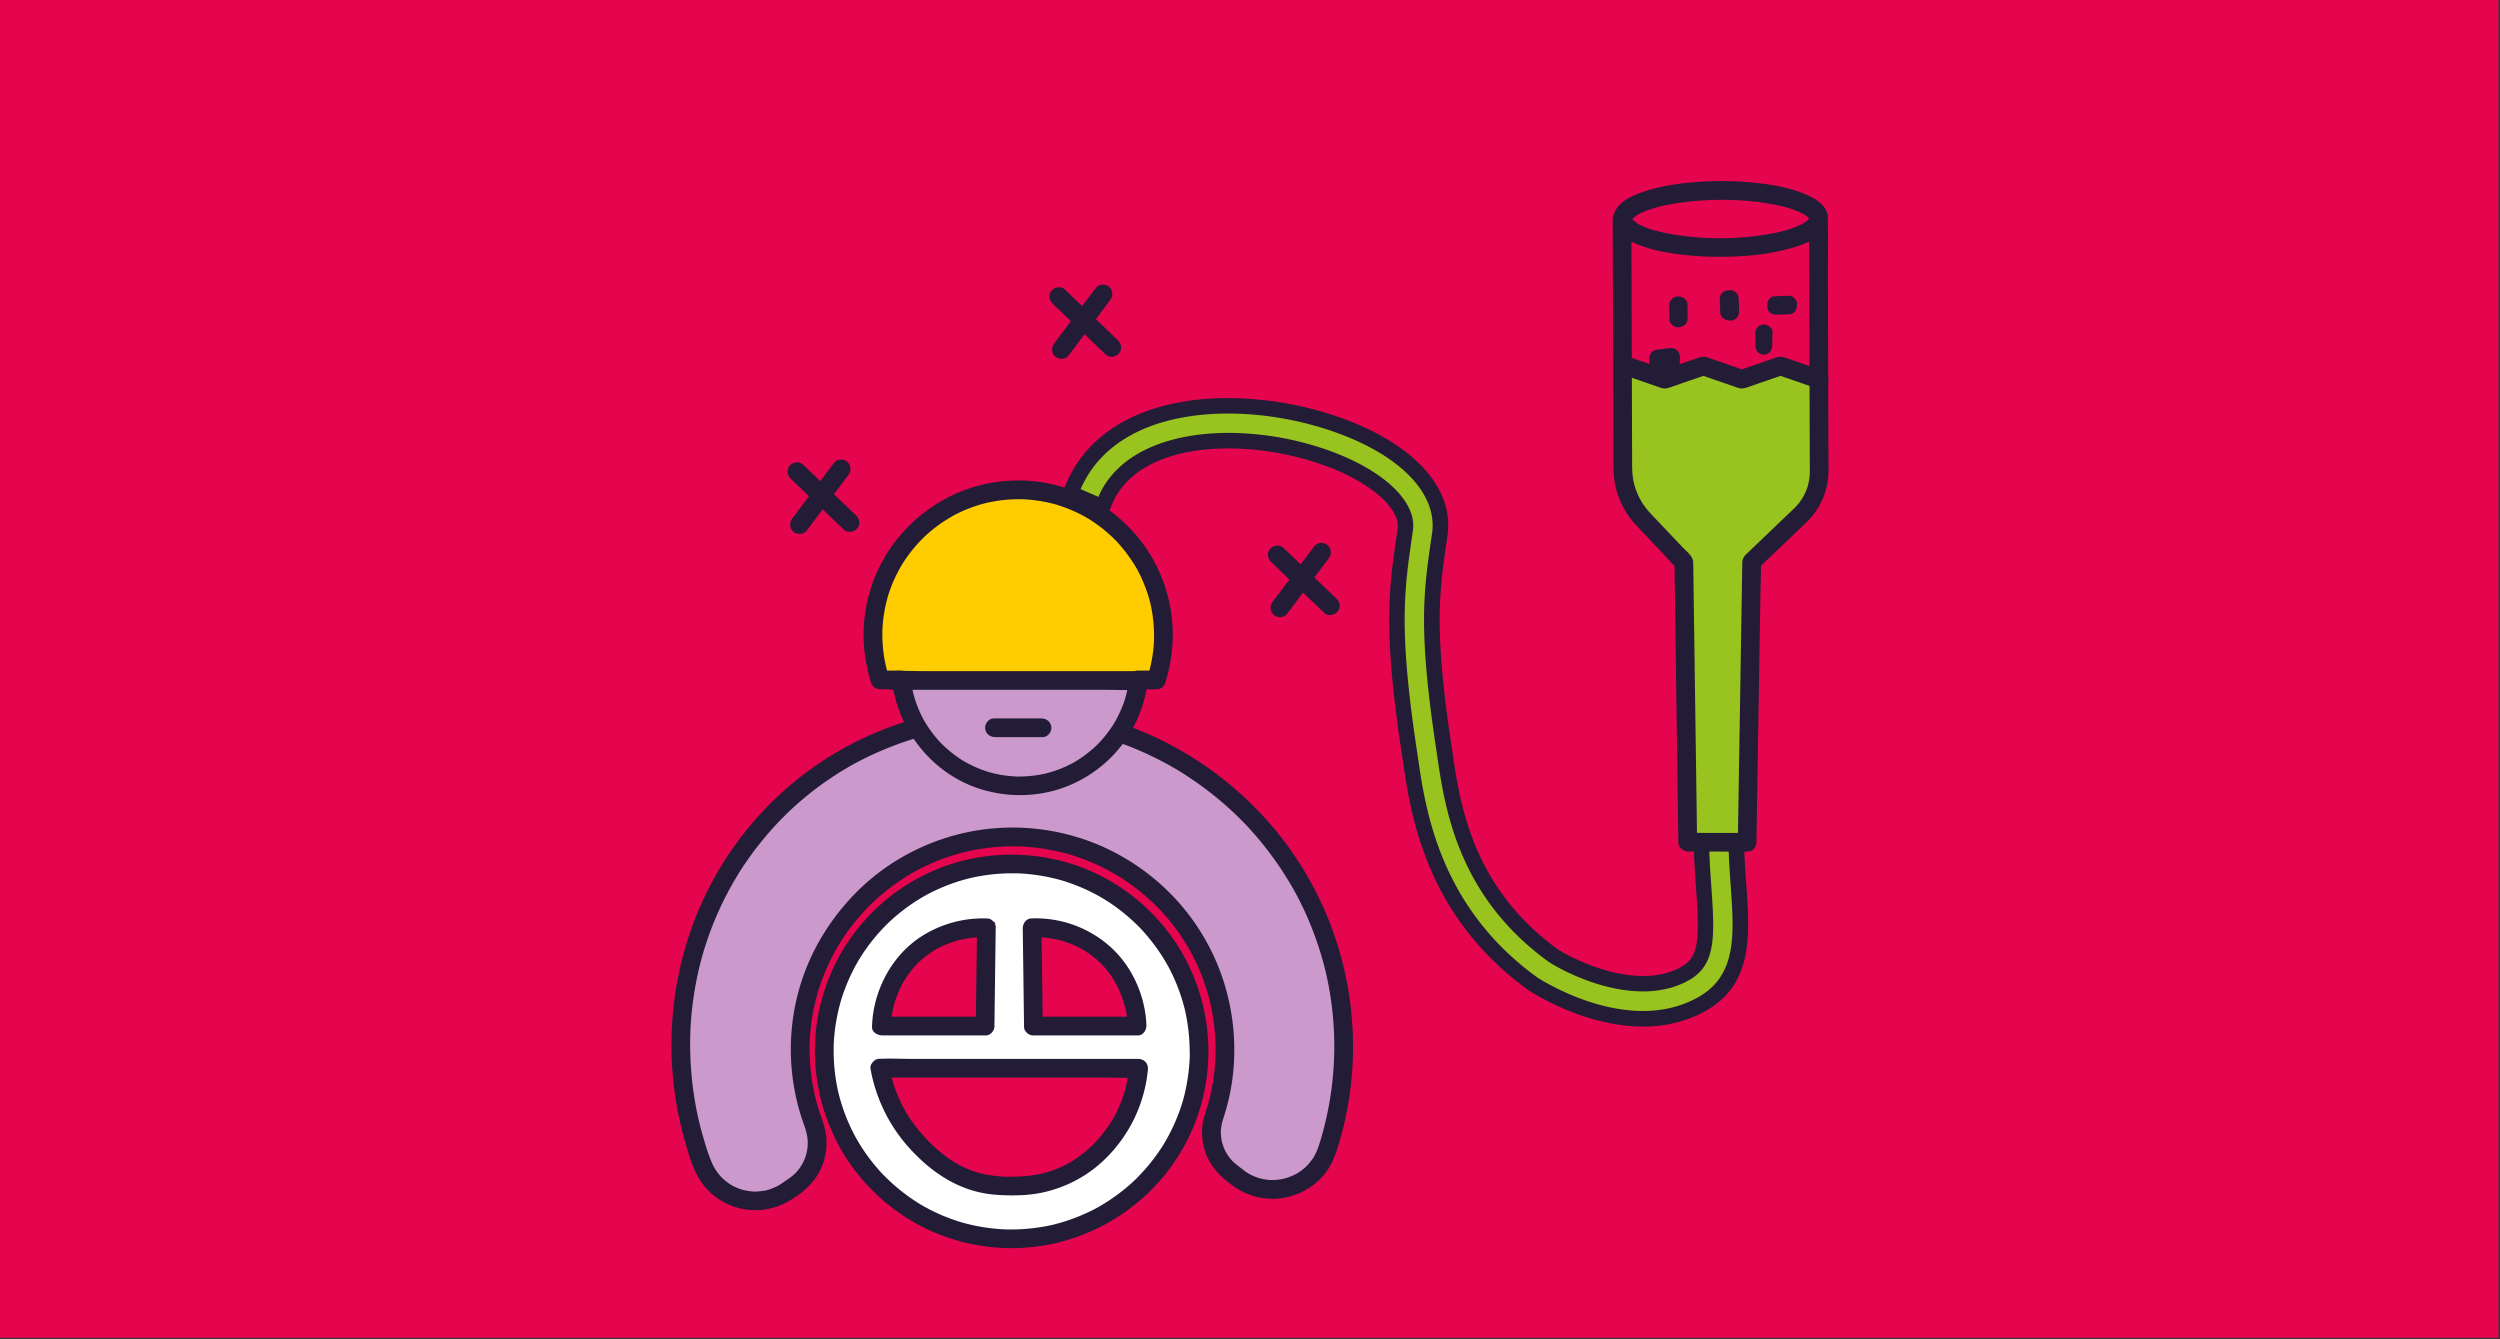 <svg xmlns="http://www.w3.org/2000/svg" id="Layer_1" viewBox="0 0 840 450"><rect x="0" y="0" width="840" height="450" fill="#333333" stroke="none"/><defs><style>.cls-5{fill:#221c36}.cls-6{fill:#99c31f}</style></defs><path fill="#e5054e" d="M-.5-.5h840v450H-.5z"/><path fill="#c9c" d="m262.61 401.17 8.34-5.84 3.75-13.34-5.84-18.76 1.25-30.86 17.51-27.94L310.55 289l27.94-7.92 28.35 6.25 24.6 14.18 15.01 24.6 5.84 20.01-2.92 25.85-1.25 13.34 7.51 10.84 11.68 4.59s14.18-5 14.18-6.25 8.76-20.85 8.76-20.85l-.42-37.53-11.68-37.94-23.77-28.77-23.77-17.51-15.01-4.59 6.25-13.76-2.08-4.17-76.72-.83 5.42 15.43-24.6 10.01-29.19 22.93-19.18 32.11-8.76 37.94 5.42 34.61 7.51 17.1 14.18 5 8.76-2.5Z"/><path fill="#fc0" d="M295.58 228.53h26.27l59.63.83h5.84l2.5-19.59-10.43-26.69-20.01-14.59-29.61-2.92-21.68 11.26-13.76 20.01-1.25 19.18 2.5 12.51z"/><path fill="#fff" d="m402.76 339.02-11.67-22.52-13.9-13.34-22.24-12.79-28.35 1.11-26.69 12.79-18.9 25.02-1.11 2.22s-3.34 30.02-3.34 31.69 10.56 26.13 10.56 26.13l22.79 21.68 28.91 6.12 28.35-6.67 21.68-18.9 15.57-25.57-1.67-26.96Zm-54.48-26.41 15.01 2.22 15.01 14.46 2.78 15.57h-32.8v-32.25Zm-46.15 11.12 16.12-10.56 16.12-3.34-2.78 35.03-37.25-1.67 7.78-19.46Zm77.28 52.26-13.9 14.46-19.46 8.9-25.57-4.45-18.35-18.35-6.12-17.79h86.73l-3.34 17.23Z"/><path d="M377.63 250.08a112.44 112.44 0 0 1 18.25 8.78l.53.32a98.33 98.33 0 0 0 1.03.65 116.1 116.1 0 0 1 10.97 7.88c2.33 1.9 4.58 3.88 6.75 5.96a89.78 89.78 0 0 1 5.9 6.13 111.94 111.94 0 0 1 13.75 19.36l.41.73.4.74.59 1.12a110.9 110.9 0 0 1 8.4 21.58l.58 2.2.27 1.11.17.77a109.84 109.84 0 0 1-1.95 55.76c-.47 1.51-.94 3.02-1.64 4.44l-.46.88c-.09.16-.18.33-.28.48a21.43 21.43 0 0 1-1.16 1.57c-.4.49-.83.95-1.26 1.41-.09.09-.44.41.01 0l-.3.27c-.27.23-.54.47-.82.69-.49.39-.99.75-1.51 1.08-.26.17-.53.32-.79.48l-.09.05c.4-.22-.25.12-.33.16a20.96 20.96 0 0 1-3.94 1.44c.66-.17.2-.05.05-.02-.3.05-.6.12-.91.16-.65.1-1.31.17-1.97.21l-.92.03h-.4.02a19.46 19.46 0 0 1-4.22-.73c.57.17.1.03 0-.01-.34-.13-.69-.24-1.03-.38a20.2 20.2 0 0 1-2.26-1.09l-.14-.08c.29.17-.12-.07-.14-.09l-.6-.4c-.72-.5-1.4-1.06-2.1-1.6-.8-.62-1.59-1.23-2.32-1.94-.26-.25-.06-.05 0 0l-.44-.49a15.54 15.54 0 0 1-1.37-1.82c-.09-.14-.65-1.1-.41-.64-.35-.66-.65-1.35-.91-2.05-.13-.35-.24-.71-.35-1.06l-.13-.46c.13.51-.03-.17-.05-.27-.14-.74-.23-1.48-.28-2.23-.06-1.02-.06-.97.04-1.93.2-1.85.57-2.79 1.09-4.48a71.84 71.84 0 0 0 3.24-17.69 75.75 75.75 0 0 0-1.85-21.49 74.19 74.19 0 0 0-15.98-31.52 75.33 75.33 0 0 0-28.05-20.34c-11.11-4.59-23.28-6.44-35.25-5.35s-23.47 5.11-33.54 11.58c-9.75 6.27-17.84 14.86-23.79 24.79s-9.49 21.21-10.24 32.68a74.75 74.75 0 0 0 4.29 30.65c1.03 2.84 1.5 5.33 1.03 8.23a14.41 14.41 0 0 1-4.14 8.06c-.26.27-.04.04.02 0l-.48.43c-.51.44-1.04.84-1.59 1.23l-2.09 1.43c-.33.22-.65.45-.99.66-.14.08-.9.52-.64.38l-.14.07-.65.31a20.7 20.7 0 0 1-2.78 1.02l-.4.11c-.37.1.49-.08-.12.02-1.32.21-2.61.37-3.94.36h.14l-.54-.03a22.42 22.42 0 0 1-2.93-.46c-.14-.03-.95-.25-.66-.16l-.64-.22a21.7 21.7 0 0 1-1.87-.78l-.84-.43a3.97 3.97 0 0 1-.35-.2c-.57-.37-1.13-.76-1.66-1.18-.5-.4-.97-.83-1.44-1.27l-.1-.1c.27.28-.13-.14-.19-.21a19.04 19.04 0 0 1-1.86-2.46l-.52-.86c.3.54-.16-.35-.26-.54-1.56-3.33-2.61-7-3.61-10.54-1.05-3.7-1.85-7.34-2.49-11.16a115.36 115.36 0 0 1-1.57-19.82c0-.74.02-1.47.04-2.21l.01-.47c.02-.53-.02.4 0-.12l.05-1.25a114.32 114.32 0 0 1 1.46-13.42 108.63 108.63 0 0 1 2.99-12.93c.1-.35 0-.01-.02.05l.18-.58.32-1.01.71-2.15a110.15 110.15 0 0 1 8.99-19.77l1.06-1.8-.03.05.31-.51.63-1.01a109.07 109.07 0 0 1 14.76-18.43l.74-.74.48-.47a106.72 106.72 0 0 1 22.66-16.66l.32-.17 1.21-.64a110.17 110.17 0 0 1 20.17-8.04c1.64-.47 2.39-2.58 1.82-4.08-.66-1.71-2.43-2.29-4.08-1.82a111.66 111.66 0 0 0-32.92 15.71 111.94 111.94 0 0 0-25.52 24.77 113.36 113.36 0 0 0-16.56 31.6 117.8 117.8 0 0 0-1.62 69.33c1 3.53 2.05 7.21 3.61 10.54a22.17 22.17 0 0 0 13.06 11.75 22.28 22.28 0 0 0 17.6-1.5c4.79-2.61 9.17-6.22 11.5-11.26a21.23 21.23 0 0 0 1.87-9.97c-.2-3.72-1.75-7.08-2.81-10.59a69.09 69.09 0 0 1-2.86-19.84v-1.06l.02-.8.03-.8.07-1.2a70.7 70.7 0 0 1 2.64-15.01l.12-.42.02-.07.36-1.12a71.18 71.18 0 0 1 6.67-14.57l.31-.49a70.91 70.91 0 0 1 10.69-13.25c.44-.44.13-.13.03-.04l.42-.4.64-.59a72.93 72.93 0 0 1 13.43-9.72 70.14 70.14 0 0 1 16.42-6.42c.15-.04 1.07-.26.5-.13l1.18-.26a71.6 71.6 0 0 1 16.86-1.56c.01 0 .52.02.2 0l.51.02a71.24 71.24 0 0 1 13.1 1.85c.72.17 1.44.36 2.16.55l1 .28.43.12.22.07a71.26 71.26 0 0 1 15.77 7.09l.43.27.86.55a76.58 76.58 0 0 1 5.34 3.83 72.69 72.69 0 0 1 6.43 5.73l.41.42c.02.02.36.37.12.13l.22.23.3.32a77.04 77.04 0 0 1 4.27 5.02 71.38 71.38 0 0 1 5.91 8.98c.31.56.08.16.02.04l.21.39.62 1.19a71.5 71.5 0 0 1 5.85 16.23 69.08 69.08 0 0 1-.9 33.34c-.48 1.74-1.15 3.46-1.56 5.24-.78 3.44-.53 7.07.52 10.42 1.66 5.29 5.69 9.29 10.23 12.27a22.38 22.38 0 0 0 16.78 3.4c5.7-1.2 10.95-4.41 14.21-9.31 1.98-2.98 3.01-6.2 4.01-9.62a112.38 112.38 0 0 0 4.42-36.27 113.97 113.97 0 0 0-29.03-71.8 117.52 117.52 0 0 0-29.23-23.51 112.72 112.72 0 0 0-16.1-7.52c-1.6-.6-3.44-.02-4.17 1.6-.66 1.49 0 3.57 1.6 4.17Z" class="cls-5"/><path d="M394.06 213.08a51.8 51.8 0 0 0-10.97-31.63 52.64 52.64 0 0 0-27.85-18.32 51.86 51.86 0 0 0-33.88 2.64 52.8 52.8 0 0 0-24.62 22.36 51.7 51.7 0 0 0-5.49 35.73c.41 1.93.91 3.85 1.51 5.73.45 1.41 1.91 2.01 3.25 2.01h7.17l-3.45-2.83c1.88 16.34 13.21 30.8 28.88 36.08a44.18 44.18 0 0 0 25.26.88 43.24 43.24 0 0 0 31.76-36.76l-2.81 2.63h6.03c1.01 0 2.27-.89 2.58-1.86a54.79 54.79 0 0 0 2.63-16.66c0-1.65-1.88-3.06-3.45-2.83-1.84.26-2.83 1.68-2.83 3.45a46.65 46.65 0 0 1-2.12 13.48l2.58-1.86h-6.03c-1.32 0-2.66 1.35-2.81 2.63a41.13 41.13 0 0 1-1.06 5.72l-.15.56c.01-.04-.25.86-.12.44l-.14.43-.18.54a40.53 40.53 0 0 1-3.58 7.69c.31-.51-.22.34-.33.5a47.26 47.26 0 0 1-2.48 3.4c-.56.69-1.14 1.36-1.74 2.01l-.87.91-.5.49c-.16.16-.13.13.09-.08l-.31.29a45.06 45.06 0 0 1-4.24 3.43 36.38 36.38 0 0 1-3.32 2.09c-.54.31-.11.06 0 0l-.88.46a39.27 39.27 0 0 1-8.27 3.07c-.55.14.75-.16-.16.04l-1.42.29a41.04 41.04 0 0 1-7.21.68h-.83a39.71 39.71 0 0 1-8.68-1.28l-1.11-.31c.64.19-.27-.09-.32-.11l-.54-.18a40.45 40.45 0 0 1-7.57-3.5c-.47-.28.61.39-.15-.09l-.47-.3a45.28 45.28 0 0 1-3.4-2.48 37.42 37.42 0 0 1-2.91-2.61l-.4-.4c-.26-.26-.26-.27-.02-.01l-.29-.31a39.55 39.55 0 0 1-5.39-7.32l-.21-.37-.26-.5a39.43 39.43 0 0 1-2.87-7.27l-.37-1.39c.16.62 0 0-.03-.16l-.21-.99a42.8 42.8 0 0 1-.48-3.18c-.21-1.82-1.72-2.83-3.45-2.83h-7.17l3.25 2.01a44.44 44.44 0 0 1-1.99-9.95 49.72 49.72 0 0 1-.18-5.18c0-.16.03-.87 0-.36l.05-1.03a48.68 48.68 0 0 1 1.66-9.92c.04-.16.29-.98.12-.45l.3-.94a45.7 45.7 0 0 1 2.16-5.47 49.17 49.17 0 0 1 2.28-4.3c.3-.51-.16.24.16-.26.38-.58.75-1.16 1.14-1.73a49.83 49.83 0 0 1 6.11-7.26c-.39.38.06-.05.21-.19l.81-.74a46.86 46.86 0 0 1 6.15-4.68l1.53-.95.84-.49.36-.2.11-.06a47.73 47.73 0 0 1 11.26-4.26l.98-.21 1.98-.36a48.5 48.5 0 0 1 8.16-.6c.35 0 .69 0 1.04.02l.36.02a48.7 48.7 0 0 1 9.95 1.57l.96.27-.1-.03.54.17a48.85 48.85 0 0 1 8.97 3.87l.84.48.49.29.59.38.92.61a46.67 46.67 0 0 1 6.03 4.81c.44.41.86.83 1.29 1.25l.29.29c-.09-.09-.41-.44 0 0l.66.71a50.73 50.73 0 0 1 6.59 9.18l.32.61.38.75a48.52 48.52 0 0 1 3.42 9.2c.03.11.25 1 .18.69l.15.7a49.57 49.57 0 0 1 1.04 10.11c0 1.65 1.87 3.06 3.45 2.83 1.83-.26 2.84-1.68 2.83-3.45Z" class="cls-5"/><path d="M299.99 231.77h71.56c3.28 0 6.62.19 9.89 0h.14c1.65 0 3.06-1.88 2.83-3.45-.26-1.83-1.68-2.83-3.45-2.83H309.4c-3.28 0-6.62-.19-9.89 0h-.14c-1.65 0-3.06 1.88-2.83 3.45.26 1.83 1.68 2.83 3.45 2.83ZM334.46 247.67h15.96c1.65 0 3.06-1.88 2.83-3.45-.26-1.83-1.68-2.83-3.45-2.83h-15.96c-1.65 0-3.06 1.88-2.83 3.45.26 1.83 1.68 2.83 3.45 2.83ZM353.77 102.13l15.58 14.92 2.24 2.14c1.23 1.18 3.44.76 4.44-.49 1.14-1.43.75-3.25-.49-4.44l-15.58-14.92-2.24-2.14c-1.23-1.18-3.44-.76-4.44.49-1.14 1.43-.75 3.25.49 4.44Z" class="cls-5"/><path d="m368.15 96.79-12.23 16.31-1.76 2.34c-1.02 1.36-.87 3.35.49 4.44s3.41.88 4.44-.49l12.23-16.31 1.76-2.34c1.02-1.36.87-3.35-.49-4.44s-3.41-.88-4.44.49ZM427.19 188.93l15.58 14.92 2.24 2.14c1.23 1.18 3.44.76 4.44-.49 1.14-1.43.75-3.25-.49-4.44l-15.58-14.92-2.24-2.14c-1.23-1.18-3.44-.76-4.44.49-1.14 1.43-.75 3.25.49 4.44Z" class="cls-5"/><path d="m441.57 183.59-12.23 16.31-1.76 2.34c-1.02 1.36-.87 3.35.49 4.44s3.41.88 4.44-.49l12.23-16.31 1.76-2.34c1.02-1.36.87-3.35-.49-4.44s-3.41-.88-4.44.49ZM265.78 160.96l15.58 14.92 2.24 2.14c1.23 1.18 3.44.76 4.44-.49 1.14-1.43.75-3.25-.49-4.44l-15.58-14.92-2.24-2.14c-1.23-1.18-3.44-.76-4.44.49-1.14 1.43-.75 3.25.49 4.44Z" class="cls-5"/><path d="m280.16 155.61-12.23 16.31-1.76 2.34c-1.02 1.36-.87 3.35.49 4.44s3.41.88 4.44-.49l12.23-16.31 1.76-2.34c1.02-1.36.87-3.35-.49-4.44s-3.41-.88-4.44.49ZM399.77 353.56l-.01 1.19-.01.59c.01-.54 0-.03 0 .07a66.59 66.59 0 0 1-1.73 12.29c-.18.74-.37 1.47-.58 2.2l-.17.58c-.13.4-.25.81-.39 1.21a62.8 62.8 0 0 1-5.88 12.78c.31-.51-.21.33-.31.49l-.6.93a63.46 63.46 0 0 1-7.32 9.14l-.77.79-.39.39-.2.2a3.3 3.3 0 0 0-.2.19l-.5.47-.92.83a64.05 64.05 0 0 1-11.38 8.03c.61-.34-.33.17-.48.25l-.99.51a63.85 63.85 0 0 1-12.21 4.59l-.55.14-.28.07c.39-.1-.19.04-.28.06l-.56.12-1.26.26a63.27 63.27 0 0 1-12.17 1.17l-1.19-.01-.59-.01c.63.02-.32-.01-.36-.02a62.47 62.47 0 0 1-14.77-2.46c-.4-.13-.81-.25-1.21-.39a60.43 60.43 0 0 1-10.87-4.76 60 60 0 0 1-1.92-1.11c.55.33-.37-.23-.49-.31l-1.04-.68a63.32 63.32 0 0 1-9.02-7.25l-.79-.77c-.11-.11-.95-.97-.49-.49a62.36 62.36 0 0 1-9.61-13.11c.34.61-.17-.33-.25-.48l-.57-1.12a61.17 61.17 0 0 1-4.19-10.85l-.3-1.09-.14-.55-.07-.28a62.14 62.14 0 0 1-1.65-14.55l.01-1.19c0-.08.02-.69 0-.33l.01-.33a62.43 62.43 0 0 1 2.9-16.26 64.87 64.87 0 0 1 3.6-8.65c.34-.66.68-1.32 1.04-1.96l.55-.97.35-.6.22-.37.15-.24.3-.47.6-.93a65.84 65.84 0 0 1 4.2-5.64c1-1.2 2.05-2.36 3.13-3.48l.77-.78.4-.39a62.52 62.52 0 0 1 13.11-9.62c-.6.33.3-.16.48-.25l.99-.51a62.08 62.08 0 0 1 12.35-4.62l.56-.14a62.84 62.84 0 0 1 14.55-1.65l1.19.01c.08 0 .69.02.33 0l.47.02a63.02 63.02 0 0 1 14.87 2.5c.47.14-.43-.13.04.01.4.13.81.25 1.21.39a62.5 62.5 0 0 1 10.72 4.72 56.57 56.57 0 0 1 7.38 4.92 64.97 64.97 0 0 1 5.2 4.52l.78.77.39.39c.42.42-.15-.17.1.1a64.56 64.56 0 0 1 9.51 13c-.33-.6.16.3.25.48l.63 1.24a61.68 61.68 0 0 1 4.64 12.66 64.5 64.5 0 0 1 1.65 14.4c0 1.65 1.87 3.06 3.45 2.83 1.83-.26 2.84-1.68 2.83-3.45a66.27 66.27 0 0 0-12.28-38.11 66.26 66.26 0 0 0-31.1-23.69 67.13 67.13 0 0 0-41.15-1.41 66.24 66.24 0 0 0-32.74 21.61 66 66 0 0 0-14.76 36.69 66.94 66.94 0 0 0 9.49 39.71 66.44 66.44 0 0 0 29.28 25.83 66.25 66.25 0 0 0 40.17 4.51 66.91 66.91 0 0 0 35.02-19.41 65.97 65.97 0 0 0 17.31-35.29 70 70 0 0 0 .76-10.43c0-1.65-1.88-3.06-3.45-2.83-1.83.26-2.83 1.68-2.83 3.45Z" class="cls-5"/><path d="M330.67 341.61h-34.85l3.45 2.83c-.04 1.16-.02.46.01-.04a34.63 34.63 0 0 1 1.15-6.92c.06-.22.39-1.33.15-.55a36.94 36.94 0 0 1 2.7-6.49c.23-.42.46-.84.71-1.25a31.96 31.96 0 0 1 2.58-3.54 25.87 25.87 0 0 1 4.92-4.65 26.15 26.15 0 0 1 5.86-3.43 36.35 36.35 0 0 1 4.31-1.54l.82-.22a41.27 41.27 0 0 1 5.76-.87c.67-.04 1.34-.07 2.02-.08h.78c.84 0-.71-.03-.13 0l-2.63-2.81-.43 33.01c-.02 1.66 1.89 3.06 3.45 2.83 1.85-.27 2.81-1.68 2.83-3.45l.43-33.01c.02-1.24-1.36-2.76-2.63-2.81a38.34 38.34 0 0 0-22.38 6.04c-7.98 5.18-13.34 13.47-15.55 22.65a37.48 37.48 0 0 0-1 7.75c-.06 1.82 1.93 2.83 3.45 2.83h34.85c1.65 0 3.06-1.88 2.83-3.45-.26-1.83-1.68-2.83-3.45-2.83ZM347.52 347.89h34.85c1.79 0 2.88-1.88 2.83-3.45a38.55 38.55 0 0 0-5-17.39c-4.97-8.94-13.74-15.18-23.64-17.51a37.57 37.57 0 0 0-10.08-.94c-1.81.07-2.86 1.83-2.83 3.45l.43 33.01c.02 1.65 1.86 3.06 3.45 2.83 1.81-.26 2.86-1.68 2.83-3.45l-.43-33.01-2.83 3.45 1.12-.02h.79c.26 0 .37-.11-.33-.01.19-.03.42.02.61.03a35.27 35.27 0 0 1 7.32 1.17l.69.19c.53.15-.69-.24.21.07.58.2 1.15.39 1.72.6 2.1.8 4.24 1.87 5.88 2.96a29.14 29.14 0 0 1 9.44 9.93l.29.5c.48.82-.29-.58.15.26.21.41.43.82.63 1.24a37 37 0 0 1 1.95 4.99l.32 1.1c.07.25.51 1.56.17.65.47 1.26.56 2.84.71 4.17.08.78.14 1.56.17 2.34l2.83-3.45h-34.85c-1.65 0-3.06 1.88-2.83 3.45.26 1.83 1.68 2.83 3.45 2.83ZM295.94 362.08h76.21c3.5 0 7.06.18 10.56 0h.15l-3.42-3.65a48.24 48.24 0 0 1-1.28 7.33l-.38 1.38c.18-.62-.11.34-.12.37l-.39 1.18a41.55 41.55 0 0 1-7.68 13.37 39.31 39.31 0 0 1-10.38 8.71c-.09.05-.91.5-.24.14l-.61.32a35.59 35.59 0 0 1-6.53 2.61l-1.13.32-.67.17c.84-.22.14-.03-.06.01-2.81.62-5.67.93-8.55 1.01a97.8 97.8 0 0 1-3.83 0c.9.01-.3-.01-.51-.03l-1.12-.07a36.58 36.58 0 0 1-7.9-1.39c.73.21-.48-.16-.67-.23a36.34 36.34 0 0 1-4.19-1.75l-1.26-.65-.76-.43a39.24 39.24 0 0 1-3.17-2.11 52.08 52.08 0 0 1-11.82-12.24 39.9 39.9 0 0 1-3.92-6.94 50.43 50.43 0 0 1-2.43-6.55l-.39-1.37-.17-.65c-.2-.77-.35-1.56-.49-2.34-.3-1.62-1.66-3.09-3.45-2.83-1.57.23-3.16 1.71-2.83 3.45a53.85 53.85 0 0 0 11.87 25.21c6.65 7.72 14.93 14.06 25.05 16.26 3.57.78 7.23.96 10.88.96 2.73 0 5.46-.17 8.16-.62a43.02 43.02 0 0 0 23.43-12.18 48.23 48.23 0 0 0 13.79-29.42c.21-2.18-1.3-3.65-3.42-3.65H306.06c-3.5 0-7.06-.19-10.56 0h-.15c-1.65 0-3.06 1.88-2.83 3.45.26 1.83 1.68 2.83 3.45 2.83Z" class="cls-5"/><path d="M552.01 342.3c-19.58 0-37-11.74-37.16-11.86-33.54-24.33-38.39-57.56-41-75.41l-.39-2.64c-6.16-40.84-4.26-54.04-1.63-72.3l.32-2.26c1.33-9.32-12.48-20.26-32.83-26.01a99.23 99.23 0 0 0-26.54-3.76c-20.81 0-35.88 7.26-41.36 19.92l-1.03 2.39-10.75-4.65 1.03-2.39c5.69-13.15 17.81-21.93 35.04-25.39a85.97 85.97 0 0 1 16.88-1.58c9.83 0 20.18 1.45 29.92 4.2 27.33 7.72 43.52 23 41.25 38.94l-.33 2.27c-2.49 17.27-4.28 29.75 1.62 68.9l.39 2.68c2.53 17.28 6.75 46.19 36.29 67.62 1.02.74 8.12 5.04 17.26 7.61a48.4 48.4 0 0 0 13.05 1.94c5.37 0 10.12-1.15 14.11-3.41 7.3-4.12 7.52-11.1 6.29-28.55-.38-5.34-.8-11.35-.8-17.75v-2.6h11.71v2.6c0 5.98.39 11.51.77 16.86 1.15 16.22 2.23 31.48-12.2 39.63-5.86 3.32-12.56 5-19.91 5Z" class="cls-6"/><path d="M412.59 138.95c9.51 0 19.59 1.39 29.21 4.1 26 7.34 41.46 21.5 39.38 36.07l-.33 2.27c-2.52 17.49-4.34 30.13 1.62 69.65l.39 2.67c2.58 17.68 6.91 47.28 37.34 69.35 1.3.95 8.62 5.34 18.09 8.01 3.93 1.11 8.74 2.04 13.76 2.04s10.5-.98 15.39-3.74c9-5.09 8.79-14.13 7.6-31-.37-5.27-.8-11.25-.8-17.57h6.51c0 6.09.4 11.69.78 17.11 1.13 15.98 2.11 29.77-10.89 37.12-6 3.39-12.4 4.66-18.62 4.66-18.49 0-35.42-11.21-35.63-11.37-32.65-23.69-37.4-56.21-39.95-73.68l-.39-2.64c-6.1-40.47-4.23-53.51-1.63-71.55l.32-2.26c1.54-10.8-12.73-22.68-34.7-28.88a101.54 101.54 0 0 0-27.24-3.86c-19.52 0-37.22 6.4-43.75 21.49l-5.97-2.58c5.34-12.33 16.8-20.59 33.16-23.87a83.89 83.89 0 0 1 16.37-1.53m0-5.2c-6.15 0-12 .55-17.39 1.63-18.1 3.64-30.87 12.94-36.91 26.91l-2.07 4.78 4.78 2.07 5.97 2.58 4.78 2.07 2.07-4.78c5.05-11.66 19.25-18.35 38.97-18.35 8.4 0 17.34 1.27 25.83 3.67 20.62 5.82 31.94 16.34 30.97 23.14l-.32 2.26c-2.66 18.48-4.58 31.84 1.64 73.07l.39 2.63c2.66 18.22 7.62 52.15 42.05 77.13.17.12 18.27 12.36 38.69 12.36 7.8 0 14.93-1.8 21.19-5.34 15.86-8.96 14.67-25.77 13.52-42.02-.38-5.35-.77-10.85-.77-16.74v-5.2h-16.92v5.2c0 6.49.43 12.55.81 17.9 1.25 17.66.77 22.89-4.97 26.13-3.6 2.04-7.92 3.07-12.83 3.07-3.84 0-8-.62-12.35-1.85-8.77-2.47-15.48-6.52-16.44-7.21-28.65-20.79-32.78-49.02-35.24-65.89l-.4-2.68c-5.85-38.78-4.08-51.1-1.62-68.15l.33-2.27c1.28-8.93-2.46-17.69-10.79-25.32-7.61-6.97-18.78-12.67-32.32-16.49a114.42 114.42 0 0 0-30.62-4.3Z" class="cls-5"/><path d="M545.91 137.2c1.25.42.42 29.61.42 29.61l19.6 20.43.42 31.69-.83 60.04 6.25 3.34.17 3.05h9.54l-.12-2.21 5.84-2.5-.42-62.13 2.08-32.52s9.59-6.67 10.01-7.92c.42-1.25 11.68-16.26 11.68-16.26l.42-35.44-12.09-4.59-12.93 4.17-12.09-3.75-15.85 2.92-12.93-3.34s-.42 15.01.83 15.43Z" class="cls-6"/><path d="M614 71.8c-.94-3.52-4.99-5.61-8.09-6.83-4.98-1.96-10.37-2.93-15.67-3.5-6.77-.73-13.64-.82-20.43-.3-5.77.44-11.61 1.32-17.12 3.11-3.72 1.21-8.8 3.24-10.25 7.28-.58 1.6-.04 3.44 1.6 4.17 1.47.66 3.59.01 4.17-1.6.03-.07.33-.67.32-.69.13.18-.53.71-.12.24l.27-.33c.06-.07.29-.24.31-.33-.1.39-.56.48-.12.14.32-.25.64-.5.98-.73.27-.18.54-.34.82-.51.61-.38-.69.34-.02.01l.58-.29c.93-.45 1.89-.83 2.87-1.17s1.89-.62 2.85-.88l.84-.22c.06-.02 1.01-.25.33-.09a83.5 83.5 0 0 1 10.29-1.64c6.06-.59 12.12-.66 18.11-.19 2.78.22 5.55.55 8.3 1.04a74.1 74.1 0 0 1 5.35 1.18 18.67 18.67 0 0 1 1.06.31c1.09.35 2.17.74 3.21 1.2.46.2.91.42 1.36.66l.53.29c.58.3-.51-.37-.04-.02.33.24.67.46.99.72l.37.32c.61.52-.33-.45-.04-.05.07.1.48.77.56.78-.42-.07-.33-.83-.18-.29.04.16.11.31.15.46.42 1.6 2.63 2.45 4.08 1.82 1.71-.74 2.27-2.36 1.82-4.08Z" class="cls-5"/><path d="m613.54 72.71-.06-.07c-.8-.98-2.43-1.72-3.67-1.07a3.7 3.7 0 0 0-1.92 1.88c-.23.52.54-.65 0-.01-.09.11-.51.48-.52.61 0-.04.63-.54.25-.24l-.44.37c-.51.4-1.06.73-1.61 1.07-.4.25.08-.17.21-.11-.05-.02-.51.26-.57.29-.41.2-.82.38-1.23.56a39.54 39.54 0 0 1-5.23 1.73l-.57.14c-.95.25.63-.13-.34.08l-1.52.33a96.47 96.47 0 0 1-34.54.43 66.24 66.24 0 0 1-6.21-1.39c-.58-.16-.13-.04-.01 0l-.76-.24a25.59 25.59 0 0 1-4.49-1.89c-.17-.09-.36-.18-.52-.3.04.03.62.43.21.12-.17-.13-1.33-1.18-1.46-1.15.21-.04.54.65.16.15l-.18-.22c-.08-.1-.15-.24-.24-.34-.29-.31.23.33.21.4.02-.06-.21-.55-.26-.63l-.02-.06c.14.63.18.79.12.47a1.5 1.5 0 0 0-.03-.35c-.43-2.6-3.37-3.85-5.38-2.02-.8.72-1.04 1.61-1.05 2.67v3.16c.04 8.77.06 17.55.09 26.32l.11 34.52c.02 6.47.03 12.95.06 19.42a28.27 28.27 0 0 0 7.64 19.19l9.74 10.27c1.19 1.25 2.32 2.73 3.64 3.84.53.45-.46-2.14-.51-1.29v.67l.1 7.37.41 29.52.48 34.36a14620.33 14620.33 0 0 1 .3 21.95c.02 1.5 1.35 2.45 2.63 2.81.65.18 1.54.05 2.23.06l2.75.03h2.17c3.51 0 7.02.02 10.53.01 1.3 0 2.65.13 3.92-.21 1.44-.39 1.99-1.96 2.01-3.25l.15-9.34.36-22.54.44-27.17.38-23.5c.06-3.81.25-7.65.18-11.46v-.16l-.26 1.59.02-.05-1.01 1.26c5.48-5.24 10.96-10.46 16.43-15.71a24.02 24.02 0 0 0 7.51-17.82l-.02-6.14a25172 25172 0 0 1-.08-27.48l-.1-32c-.02-5.85.18-11.75-.05-17.6v-.26c0-1.65-1.87-3.06-3.45-2.83-1.83.26-2.84 1.68-2.83 3.45l.04 12.4.08 27.63a8510857.38 8510857.38 0 0 0 .14 43.55v.52a30.05 30.05 0 0 1-.19 1.93c-.06.44-.14.88-.24 1.31l-.19.81a8.54 8.54 0 0 1-.14.5 17.05 17.05 0 0 1-4.3 7.05c-.7.77.44-.41-.02.03l-8.02 7.67-8.14 7.78c-.95.91-1.42 1.71-1.45 3.06v.28l-.03 1.7-.3 18.51-.46 28.89-.45 28.12-.25 15.91-.01.74 2.01-3.25c1.21-.33.69-.19 0-.18H578.64c-2.33 0-4.66 0-6.99-.02l-2.68-.02-1.46-.02c-.16 0-.76-.02-.07 0s.28.03.15 0l2.63 2.81-.15-10.99-.36-25.8-.41-29.47-.31-22.29-.07-5.04c-.03-2.15-2.17-3.68-3.53-5.11l-9.29-9.79c-1.09-1.15-2.2-2.29-3.17-3.55-2.28-3-3.79-6.58-4.29-10.19-.27-1.95-.24-3.89-.25-5.85l-.03-8.17-.08-26.52-.09-28.69-.05-17.06v-.83l-.68 2.28.07-.07-2.16 1.17-2.28-.68.07.07-1.17-2.16c.19 3.87 3.99 6.34 7.15 7.77 4.82 2.18 10.23 3.2 15.45 3.85 6.79.84 13.7.99 20.52.56a78.58 78.58 0 0 0 17.63-2.94c4.03-1.22 9.08-3.15 10.98-7.25l-1.75 1.66.08-.04-3.67-1.07.06.07a3.23 3.23 0 0 0 4.41.67c1.33-.98 1.75-3.09.67-4.41Z" class="cls-5"/><path d="m545.16 125.84 11.55 4 1.39.48c1.23.4 2.17.15 3.29-.24l6.59-2.28 5.49-1.9-2.41-.06 11.55 4 1.39.48c1.23.4 2.17.15 3.29-.24l6.59-2.28 5.49-1.9-2.41-.06 12.95 4.48c1.61.56 3.43.05 4.17-1.6.65-1.46.02-3.61-1.6-4.17l-11.55-4-1.39-.48c-1.23-.4-2.17-.15-3.29.24l-6.59 2.28-5.49 1.9 2.41.06-11.55-4-1.39-.48c-1.23-.4-2.17-.15-3.29.24l-6.59 2.28-5.49 1.9 2.41.06-12.95-4.48c-1.61-.56-3.43-.05-4.17 1.6-.65 1.46-.02 3.61 1.6 4.17ZM560.83 102.84l.08 4.48c.03 1.49 1.72 2.84 3.2 2.63 1.73-.25 2.59-1.56 2.63-3.2l.1-4.48-5.85.57c.03 1.49.05 2.99.09 4.48s1.72 2.85 3.21 2.64c1.72-.25 2.61-1.56 2.64-3.21l.06-4.48-5.79.57c.04 1.49.09 2.98.12 4.48s1.69 2.8 3.15 2.59c1.65-.24 2.62-1.53 2.59-3.15-.03-1.49-.04-2.99-.06-4.48-.02-1.52-1.71-2.82-3.18-2.61-1.72.25-2.57 1.54-2.61 3.18l-.12 4.48 5.84-.57-.08-4.48c-.03-1.54-1.72-2.85-3.21-2.64-1.73.25-2.61 1.56-2.64 3.21l-.08 4.48 5.83-.57-.1-4.48c-.04-1.49-1.71-2.84-3.19-2.62-1.67.24-2.65 1.55-2.62 3.19ZM584.36 104.54l-.2-4.48c-.06-1.43-1.41-2.52-2.76-2.56-1.27-.04-2.87.95-2.92 2.38l-.15 4.48 5.63.18-.2-4.48c-.06-1.4-1.38-2.47-2.71-2.51-1.25-.04-2.82.93-2.87 2.33l-.15 4.48 5.52.18-.2-4.48c-.06-1.44-1.6-2.68-3.02-2.48-1.55.22-2.54 1.47-2.48 3.02l.15 4.48c.05 1.39 1.38 2.45 2.68 2.49s2.78-.92 2.84-2.31l.2-4.47-5.58-.18.15 4.48c.05 1.41 1.41 2.49 2.73 2.54 1.27.04 2.83-.94 2.89-2.35l.2-4.47-5.68-.18.15 4.48c.05 1.49 1.68 2.81 3.16 2.6a2.96 2.96 0 0 0 2.6-3.16ZM600.74 99.38l-4.48.18c-1.38.05-2.43 1.37-2.47 2.66s.92 2.76 2.29 2.82l4.48.18.18-5.48-4.48.19c-1.36.06-2.44 1.36-2.46 2.66-.02 1.23.9 2.76 2.29 2.81l4.48.16.18-5.43-4.48.2c-1.5.06-2.64 1.58-2.44 2.97a2.78 2.78 0 0 0 2.97 2.44l4.48-.16c1.35-.05 2.43-1.36 2.45-2.64s-.89-2.73-2.27-2.79l-4.48-.2-.18 5.46 4.48-.17c1.38-.05 2.43-1.37 2.47-2.66s-.92-2.76-2.29-2.82l-4.48-.18-.18 5.48 4.48-.18c1.49-.06 2.69-1.6 2.48-3.02a2.82 2.82 0 0 0-3.02-2.48ZM589.82 112.14l.1 4.48c.04 1.49 1.63 2.69 3.03 2.49 1.64-.24 2.45-1.47 2.49-3.03l.12-4.48c.04-1.61-1.7-2.5-3.05-2.5-1.64 0-2.47 1.67-2.5 3.05l-.12 4.48 5.58-.55-.1-4.48c-.04-1.48-1.65-2.74-3.08-2.53-1.6.23-2.57 1.5-2.53 3.08l.12 4.48c.04 1.5 1.64 2.72 3.06 2.52 1.65-.24 2.48-1.49 2.52-3.06l.09-4.48-2.5 3.05-3.05-2.5-.1 4.48 5.52-.54-.12-4.48c-.04-1.5-1.61-2.68-3.02-2.48-1.57.23-2.51 1.47-2.48 3.02Z" class="cls-5"/><path d="m561.26 116.94-4.48.53c-1.49.18-2.58 1.37-2.63 2.84s.98 2.83 2.44 3l4.48.53.19-5.84-4.48.53c-1.47.17-2.59 1.37-2.64 2.84s.98 2.83 2.45 3.01c1.49.18 2.99.34 4.48.51l.19-5.79-4.48.56c-1.5.18-2.82 1.59-2.6 3.16s1.55 2.79 3.16 2.6c1.49-.18 2.99-.33 4.48-.5 3.22-.36 3.55-5.37.19-5.79l-4.47-.56-.19 5.85 4.48-.53c1.49-.17 2.59-1.37 2.63-2.84s-.98-2.83-2.44-3l-4.48-.53-.19 5.84 4.48-.53c1.53-.18 2.87-1.62 2.64-3.22s-1.58-2.84-3.22-2.64Z" class="cls-5"/></svg>